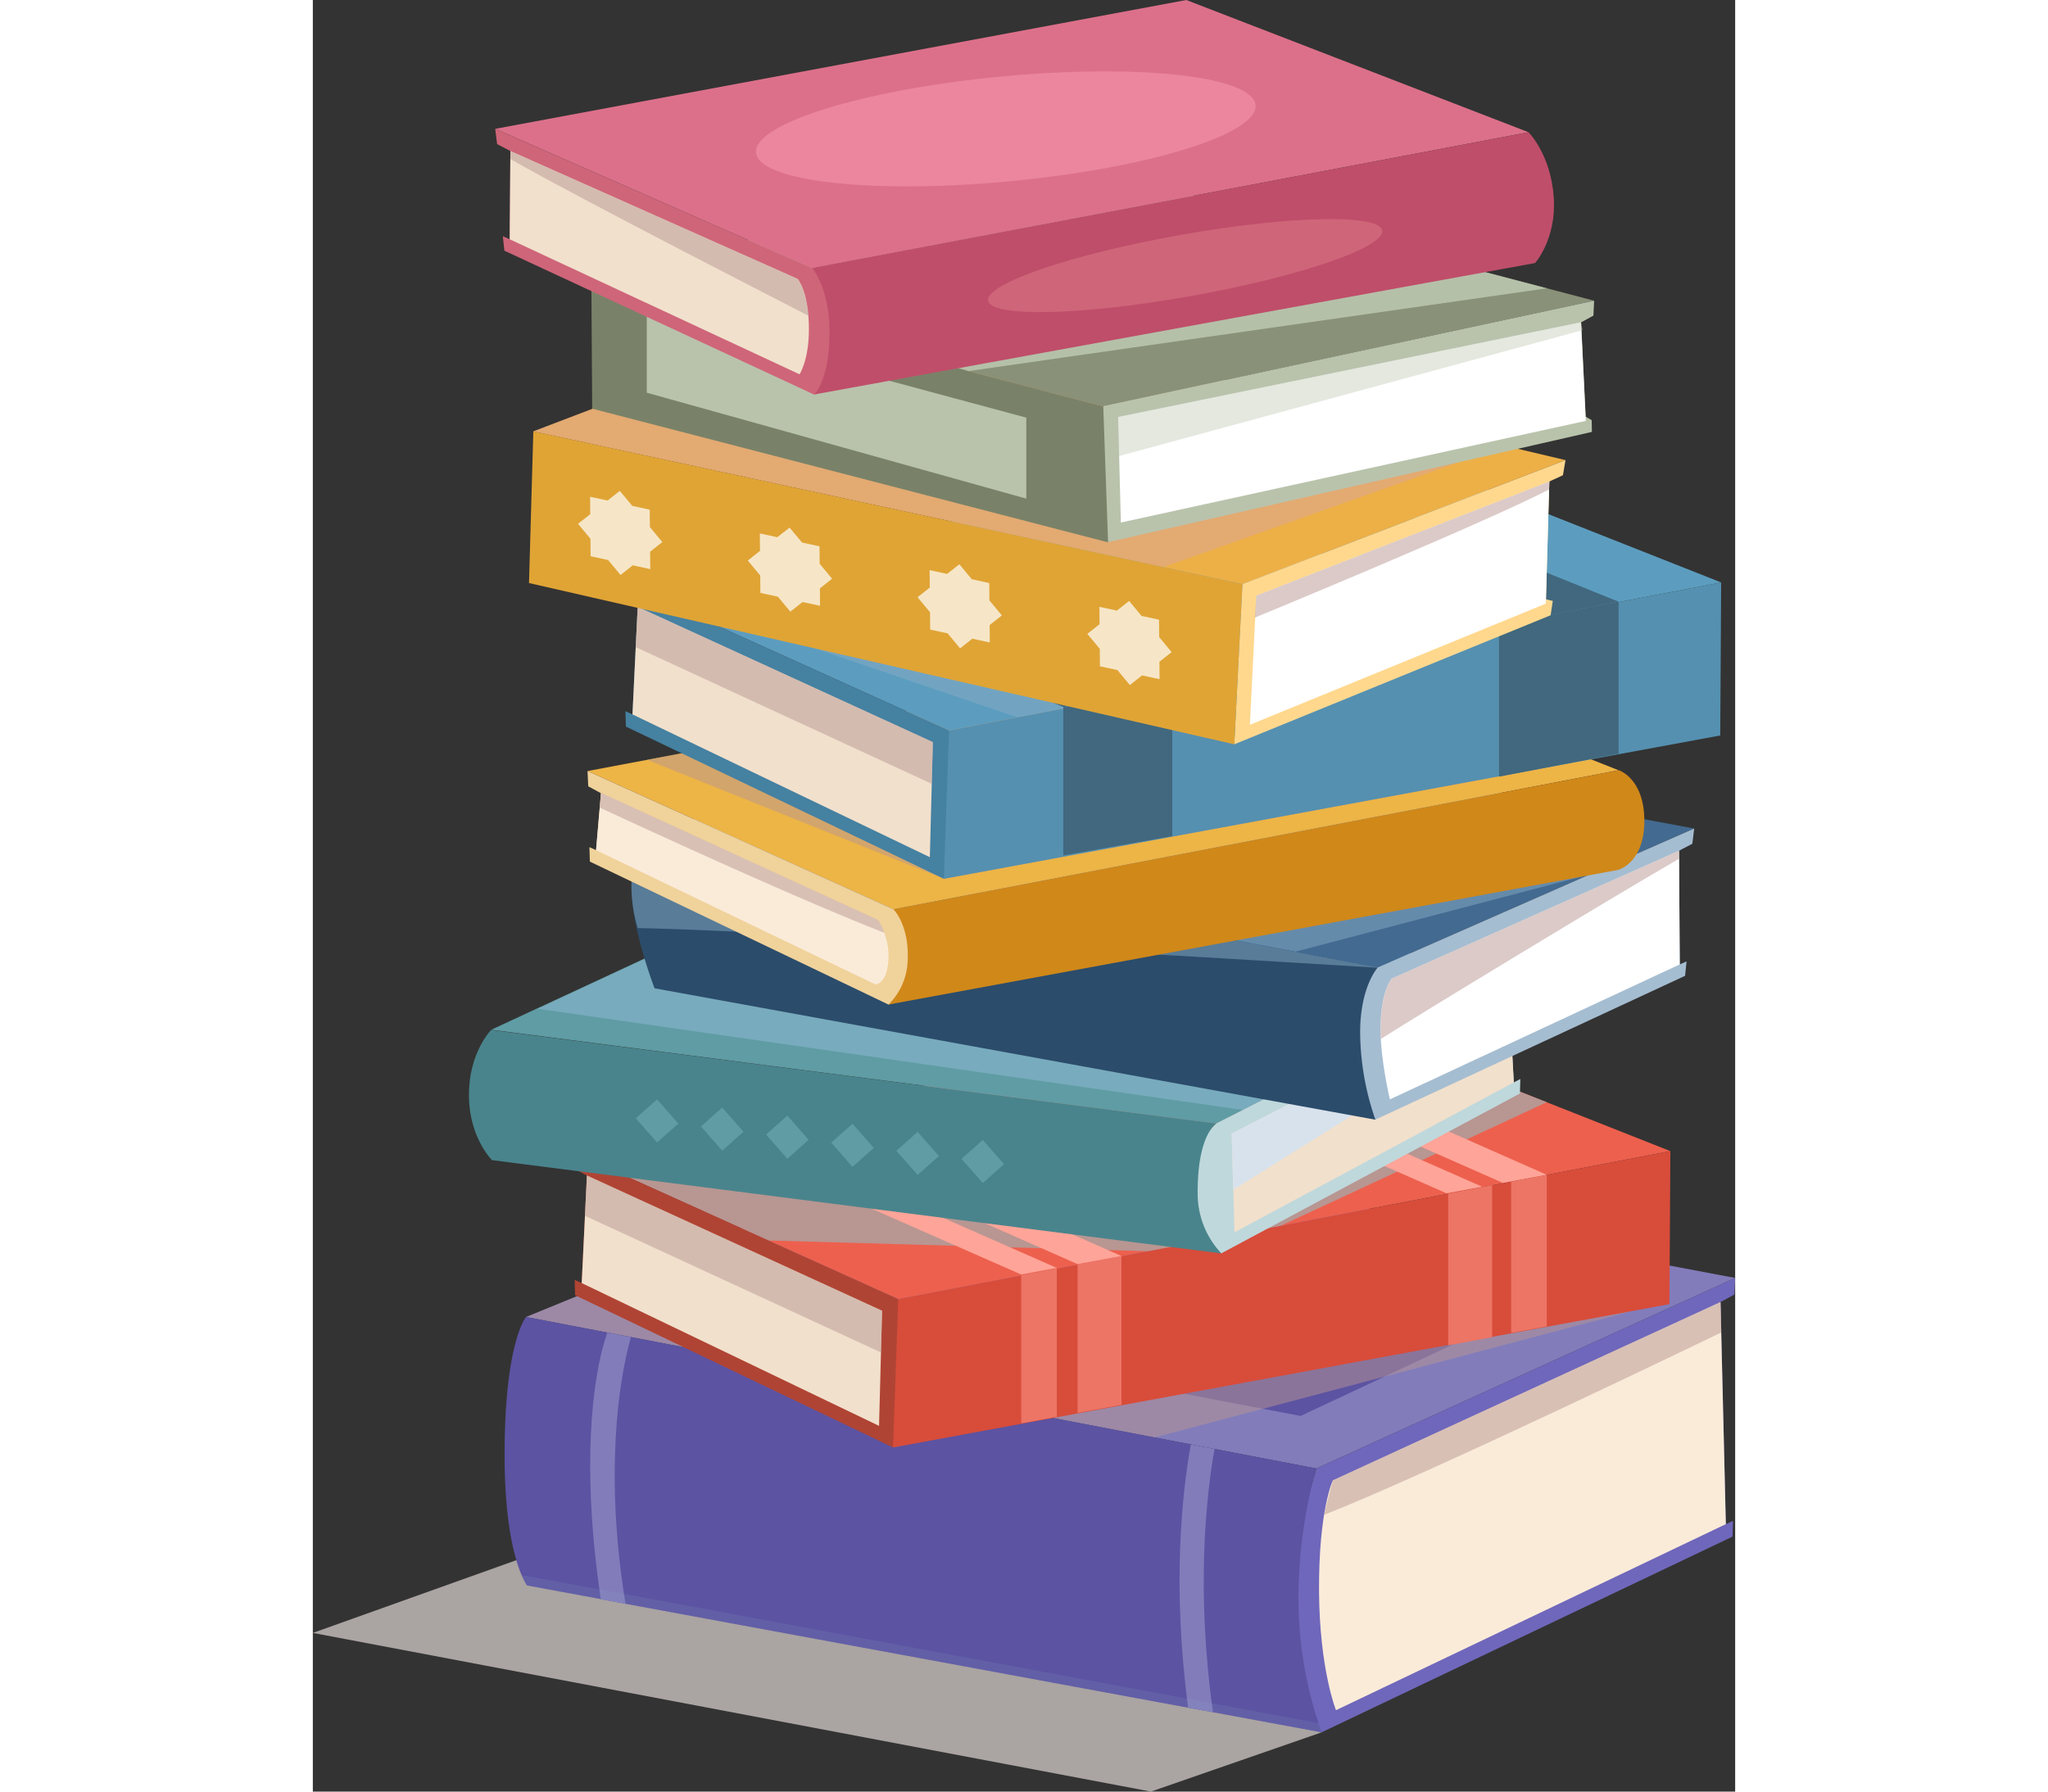 <svg width="400" height="350" xmlns="http://www.w3.org/2000/svg" viewBox="0 0 335.43 422.61">
    <rect x="0" y="0" width="335.43" height="422.61" fill="#333333" stroke="none"/>
    <defs>
        <style>
            .cls-1{isolation:isolate;}.cls-2{fill:#e8dedc;opacity:0.66;}.cls-11,.cls-18,.cls-2,.cls-21,.cls-23,.cls-35,.cls-42,.cls-43,.cls-6,.cls-8,.cls-9{mix-blend-mode:multiply;}.cls-3{fill:#827cbb;}.cls-4{fill:#5c53a2;}.cls-5{fill:#6f67bb;}.cls-11,.cls-6{fill:#b89692;}.cls-18,.cls-23,.cls-35,.cls-6,.cls-8{opacity:0.5;}.cls-7{fill:#faebd9;}.cls-23,.cls-9{fill:#88adc7;}.cls-9{opacity:0.28;}.cls-10{fill:#ed604e;}.cls-12{fill:#b04434;}.cls-13{fill:#d84c3a;}.cls-14{fill:#ed7566;}.cls-15{fill:#ffa498;}.cls-16{fill:#f1e0cc;}.cls-17{fill:#5f9ca4;}.cls-18{fill:#93bbd7;}.cls-19{fill:#bfd8dc;}.cls-20{fill:#49848c;}.cls-21{fill:#d8e2ec;}.cls-22{fill:#436a90;}.cls-24{fill:#a5bdd1;}.cls-25{fill:#2b4c6b;}.cls-26{fill:#fff;}.cls-27{fill:#edb446;}.cls-28{fill:#f0d29b;}.cls-29{fill:#d08819;}.cls-30{fill:#5c9dbf;}.cls-31{fill:#4581a1;}.cls-32{fill:#5590b0;}.cls-33{fill:#41687e;}.cls-34{fill:#edb047;}.cls-35{fill:#dba49e;}.cls-36{fill:#ffd88e;}.cls-37{fill:#e0a435;}.cls-38{opacity:0.72;}.cls-39{fill:#899178;}.cls-40,.cls-42,.cls-43{fill:#b9c3ac;}.cls-41{fill:#798268;}.cls-42{opacity:0.93;}.cls-43{opacity:0.38;}.cls-44{fill:#dc708a;}.cls-45{fill:#cf6579;}.cls-46{fill:#bf4e6a;}.cls-47{fill:#eb869e;}</style>
    </defs>
    <g class="cls-1">
        <g id="OBJECTS">
            <polygon class="cls-2"
                points="237.92 408.63 197.65 422.61 0 385.18 88.12 353.68 237.92 408.63" />
            <polygon class="cls-3"
                points="50.3 310.66 155.74 267.54 335.43 301.45 236.65 346.4 50.3 310.66" />
            <polygon class="cls-4"
                points="91.74 307.13 156.84 278.93 294.91 304.92 232.95 334 91.74 307.13" />
            <path class="cls-5"
                d="M401.33,357.25l-.19,3.92-3.27,1.77,1.26,52.38,1.69-.77-.1,3.71-96.91,46.17s-10.83-2.95-11.47-11.52c-.9-12.13,10.21-50.71,10.21-50.71Z"
                transform="translate(-65.9 -55.8)" />
            <polygon class="cls-6"
                points="50.3 310.66 155.74 267.54 311.29 309.22 198.48 339.08 50.3 310.66" />
            <path class="cls-4"
                d="M303.81,464.43l-25.63-4.74-5.86-1.07L139.64,434.11,133.81,433l-17.39-3.21s-5.3-6.77-5.3-30.79c0-26.67,5.07-32.57,5.07-32.57l19.16,3.68,5.58,1.07,132,25.32,5.59,1.06,24,4.61a117.29,117.29,0,0,0-4.19,31.55A95,95,0,0,0,303.81,464.43Z"
                transform="translate(-65.9 -55.8)" />
            <path class="cls-7"
                d="M399.13,415.32l-91.94,43.89s-3.85-9.53-4-27.94C303.08,412,306.45,405,306.45,405l91.42-42.06Z"
                transform="translate(-65.9 -55.8)" />
            <path class="cls-6"
                d="M304.39,413.12c.47-2.28,2.06-8.12,2.06-8.12l91.42-42.06.21,7.16S329.2,403.45,304.39,413.12Z"
                transform="translate(-65.9 -55.8)" />
            <path class="cls-3"
                d="M278.18,459.69l-5.86-1.07c-3.8-28.74-1.46-50.43.63-62.09l5.59,1.06C276.53,409.1,274.19,431,278.18,459.69Z"
                transform="translate(-65.9 -55.8)" />
            <path class="cls-3"
                d="M139.64,434.11c-4.95-30.29-1.68-52.64,1.29-62.9l-5.58-1.07c-3.66,10.38-6.14,32.06-1.54,62.89Z"
                transform="translate(-65.9 -55.8)" />
            <g class="cls-8">
                <path class="cls-9"
                    d="M115.13,427.37a11.78,11.78,0,0,0,1.29,2.45L133.81,433l5.83,1.08,132.68,24.51,5.86,1.07,25.63,4.74s-.29-.76-.74-2.14C303.07,462.29,117.17,427.58,115.13,427.37Z"
                    transform="translate(-65.9 -55.8)" />
            </g>
            <polygon class="cls-10"
                points="320.15 271.53 236.84 238.59 61.25 271.73 138.06 306.45 320.15 271.53" />
            <polygon class="cls-11"
                points="291 260 236.84 238.59 61.25 271.73 107.44 292.61 214.26 295.64 291 260" />
            <path class="cls-12"
                d="M127.15,327.53l.19,3.83,3.19,1.73-1.23,25.37-1.65-.76.1,3.63,75,35.91s3.14-1.52,3.76-9.9c.87-11.85-2.53-25.09-2.53-25.09Z"
                transform="translate(-65.9 -55.8)" />
            <polygon class="cls-13"
                points="138.06 306.45 136.83 341.44 319.93 307.63 320.15 271.53 138.06 306.45" />
            <polygon class="cls-14"
                points="175.46 299.2 167.06 300.81 167.06 335.74 175.46 334.19 175.46 299.2" />
            <polygon class="cls-14"
                points="190.7 296.28 180.35 298.26 180.35 333.28 190.7 331.37 190.7 296.28" />
            <polygon class="cls-15"
                points="97.57 264.76 89.17 266.37 167.06 300.64 175.46 299.09 97.57 264.76" />
            <polygon class="cls-15"
                points="112.81 261.84 102.47 263.82 180.35 298.19 190.7 296.28 112.81 261.84" />
            <polygon class="cls-15"
                points="197.87 245.6 189.47 247.21 267.36 281.48 275.76 279.93 197.87 245.6" />
            <polygon class="cls-15"
                points="213.12 242.68 202.77 244.66 280.65 279.03 291 277.12 213.12 242.68" />
            <polygon class="cls-14"
                points="291 277.12 282.6 278.73 282.6 314.42 291 312.87 291 277.12" />
            <polygon class="cls-14"
                points="278.11 279.56 267.76 281.55 267.76 317.34 278.11 315.43 278.11 279.56" />
            <polygon class="cls-16"
                points="63.41 302.66 133.53 336.34 134.25 309.19 64.64 277.29 63.41 302.66" />
            <polygon class="cls-6"
                points="64.18 286.79 133.99 319.03 134.25 309.19 64.64 277.29 64.18 286.79" />
            <polygon class="cls-17"
                points="42.08 242.9 120.33 206.54 285.24 228.34 213.1 265.02 42.08 242.9" />
            <polygon class="cls-18"
                points="53.01 237.96 120.33 206.54 285.24 228.34 219.37 261.84 53.01 237.96" />
            <path class="cls-19"
                d="M351.14,284.13l-.18,3.62-3,1.79,1.16,21.58,1.55-.8-.1,3.42-70.41,37.7s-10-2.13-10.53-10c-.82-11.08,9.37-20.65,9.37-20.65Z"
                transform="translate(-65.9 -55.8)" />
            <path class="cls-20"
                d="M279,320.82s-4.55,2.52-4.43,16.64a20.52,20.52,0,0,0,5.59,14l-172-22s-5.35-5.26-5.44-15.13c-.09-10.19,5.23-15.58,5.23-15.58Z"
                transform="translate(-65.9 -55.8)" />
            <polygon class="cls-17"
                points="81.18 259.34 76.16 263.79 81.18 269.5 86.2 265.04 81.18 259.34" />
            <polygon class="cls-17"
                points="96.54 261.25 91.53 265.71 96.54 271.42 101.56 266.96 96.54 261.25" />
            <polygon class="cls-17"
                points="111.91 263.16 106.89 267.62 111.91 273.33 116.92 268.87 111.91 263.16" />
            <polygon class="cls-17"
                points="127.27 265.07 122.25 269.53 127.27 275.24 132.29 270.78 127.27 265.07" />
            <polygon class="cls-17"
                points="142.63 266.99 137.62 271.45 142.63 277.15 147.65 272.69 142.63 266.99" />
            <polygon class="cls-17"
                points="158 268.9 152.98 273.36 158 279.07 163.01 274.61 158 268.9" />
            <polygon class="cls-16"
                points="283.22 255.32 217.36 290.68 216.69 267.4 282.06 233.74 283.22 255.32" />
            <polygon class="cls-21"
                points="283.22 239.28 217.07 280.64 216.69 267.4 282.06 233.74 283.22 239.28" />
            <polygon class="cls-22"
                points="82.08 196.24 162.8 165.05 325.77 195.44 251.05 228.28 82.08 196.24" />
            <polygon class="cls-23"
                points="82.08 196.24 162.8 165.05 311.29 192.76 301.19 206.25 231.78 224.47 82.08 196.24" />
            <path class="cls-24"
                d="M391.67,251.24l-.44,3.59-3.14,1.64.17,26.82,1.61-.71-.35,3.4-73.08,33.94s-9.76-8.65-9.76-16.5c0-11.11,10.27-19.34,10.27-19.34Z"
                transform="translate(-65.9 -55.8)" />
            <path class="cls-25"
                d="M317,284.08s-4.11,4.5-4.11,15.24a63.73,63.73,0,0,0,3.6,20.6l-170-31s-6.05-15.59-5.41-25.44C141.69,253.31,148,252,148,252Z"
                transform="translate(-65.9 -55.8)" />
            <path class="cls-23"
                d="M317,284.08,148,252s-6.28,1.28-6.94,11.46a34.43,34.43,0,0,0,1.47,11.27C173.24,275.19,317,284.08,317,284.08Z"
                transform="translate(-65.9 -55.8)" />
            <path class="cls-26"
                d="M388.26,283.29,319.9,315.13s-2.21-9.3-2.21-16.59c0-9,2.66-11.91,2.66-11.91l67.74-30.16Z"
                transform="translate(-65.9 -55.8)" />
            <path class="cls-6"
                d="M388.11,258.36l0-1.89-67.74,30.16s-2.66,2.92-2.66,11.91c0,.83,0,1.59.08,2.32C325.65,295.82,372.45,267.37,388.11,258.36Z"
                transform="translate(-65.9 -55.8)" />
            <polygon class="cls-27"
                points="307.94 181.69 229.69 150.76 64.78 181.88 136.92 214.49 307.94 181.69" />
            <polygon class="cls-6"
                points="293.84 180.52 229.69 150.76 78.85 179.23 148.81 207.3 293.84 180.52" />
            <polygon class="cls-26"
                points="276.23 180.51 225.1 159.14 162.81 171.03 210.37 193.42 276.23 180.51" />
            <path class="cls-28"
                d="M130.68,237.68l.17,3.6,3,1.63-1.16,13.43-1.56-.71.1,3.41,70.42,33.72s9.94-2.7,10.52-10.56c.83-11.14-9.36-11.91-9.36-11.91Z"
                transform="translate(-65.9 -55.8)" />
            <path class="cls-29"
                d="M202.82,270.29s4,3.92,3.32,12.82a15.22,15.22,0,0,1-4.48,9.65l172-31.75s6.16-1.49,6.25-11.37c.09-10.19-6-12.15-6-12.15Z"
                transform="translate(-65.9 -55.8)" />
            <path class="cls-7"
                d="M132.7,256.34,198.56,288s3.1,0,3.1-6.94a15.94,15.94,0,0,0-2.43-8.18l-65.37-30Z"
                transform="translate(-65.9 -55.8)" />
            <path class="cls-6"
                d="M200.69,275.83a15,15,0,0,0-1.46-3l-65.37-30-.3,3.47S177.92,267,200.69,275.83Z"
                transform="translate(-65.9 -55.8)" />
            <polygon class="cls-30"
                points="332.13 137.39 248.81 104.45 73.23 137.59 150.04 172.31 332.13 137.39" />
            <polygon class="cls-23"
                points="286.71 146.53 203.4 113.6 73.23 137.59 166.2 169.21 286.71 146.53" />
            <path class="cls-31"
                d="M139.13,193.39l.18,3.83,3.2,1.73-1.23,25.37-1.66-.76.11,3.63,75,35.91s3.14-1.52,3.76-9.9c.88-11.85-2.53-25.09-2.53-25.09Z"
                transform="translate(-65.9 -55.8)" />
            <polygon class="cls-32"
                points="150.04 172.31 148.81 207.3 331.91 173.49 332.13 137.39 150.04 172.31" />
            <polygon class="cls-33"
                points="202.68 162.14 176.98 166.76 176.98 201.78 202.68 197.23 202.68 162.14" />
            <polygon class="cls-33"
                points="307.94 141.93 279.74 147.41 279.74 183.2 307.94 177.79 307.94 141.93" />
            <polygon class="cls-33"
                points="202.68 162.14 176.98 166.76 94.83 132.73 120.53 128.19 202.68 162.14" />
            <polygon class="cls-33"
                points="307.94 141.93 279.74 147.41 197.59 114.15 225.79 108.74 307.94 141.93" />
            <polygon class="cls-16"
                points="75.38 168.52 145.51 202.2 146.22 175.05 76.61 143.15 75.38 168.52" />
            <polygon class="cls-6"
                points="76.15 152.65 145.96 184.89 146.22 175.05 76.61 143.15 76.15 152.65" />
            <polygon class="cls-34"
                points="52 101.76 134.07 70.44 295.42 108.53 219.23 137.79 52 101.76" />
            <polygon class="cls-35"
                points="52 101.76 134.07 70.44 281.08 105.17 200.57 133.77 52 101.76" />
            <polygon class="cls-36"
                points="295.42 108.53 294.81 112.1 291.6 113.58 290.78 142.39 290.71 141.34 292.42 141.75 291.91 145.13 217.31 175.57 219.23 137.79 295.42 108.53" />
            <polygon class="cls-37"
                points="219.23 137.79 217.31 175.57 50.98 137.53 52 101.76 219.23 137.79" />
            <g class="cls-38">
                <polygon class="cls-26"
                    points="79.54 130.14 82.42 127.86 79.49 124.33 79.45 120.22 75.33 119.33 72.39 115.79 69.51 118.07 65.39 117.18 65.42 121.29 62.54 123.56 65.48 127.1 65.51 131.21 69.63 132.1 72.57 135.63 75.46 133.35 79.58 134.25 79.54 130.14" />
                <polygon class="cls-26"
                    points="119.58 138.79 122.46 136.51 119.52 132.98 119.49 128.87 115.37 127.98 112.43 124.45 109.54 126.72 105.42 125.83 105.46 129.94 102.58 132.22 105.51 135.75 105.55 139.86 109.67 140.75 112.61 144.28 115.49 142.01 119.61 142.9 119.58 138.79" />
                <polygon class="cls-26"
                    points="159.61 147.44 162.5 145.17 159.56 141.63 159.52 137.53 155.4 136.63 152.47 133.1 149.58 135.38 145.46 134.49 145.5 138.59 142.61 140.87 145.55 144.41 145.59 148.51 149.71 149.4 152.64 152.94 155.53 150.66 159.65 151.55 159.61 147.44" />
                <polygon class="cls-26"
                    points="199.65 156.1 202.53 153.82 199.6 150.29 199.56 146.18 195.44 145.29 192.5 141.75 189.62 144.03 185.5 143.14 185.53 147.25 182.65 149.52 185.59 153.06 185.62 157.17 189.74 158.06 192.68 161.59 195.57 159.32 199.69 160.21 199.65 156.1" />
            </g>
            <polygon class="cls-26"
                points="290.78 142.39 220.99 170.96 222.5 140.5 291.6 113.58 290.78 142.39" />
            <path class="cls-6"
                d="M357.43,171.27l.07-1.89L288.4,196.3l-.35,5.19S341.36,179.53,357.43,171.27Z"
                transform="translate(-65.9 -55.8)" />
            <polygon class="cls-39"
                points="65.67 64.22 184.4 40.02 302.17 70.93 186.41 95.86 65.67 64.22" />
            <polygon class="cls-40"
                points="111.25 65.68 184.42 50.54 235.25 64.22 162.81 79.81 111.25 65.68" />
            <path class="cls-40"
                d="M368.07,126.73l-.17,3.52L365,131.83l1.13,23.25-.05-1,1.41.83.06,2.77-114.08,26s-2.88-1.39-3.45-9.07c-.8-10.87,2.32-23,2.32-23Z"
                transform="translate(-65.9 -55.8)" />
            <polygon class="cls-41"
                points="186.41 95.86 187.54 127.93 65.88 96.4 65.67 64.22 186.41 95.86" />
            <polygon class="cls-40"
                points="78.75 74.4 168.26 98.52 168.26 117.62 78.75 92.63 78.75 74.4" />
            <polygon class="cls-42"
                points="73.86 62.55 184.4 40.02 291.03 68.01 154.63 87.53 73.86 62.55" />
            <polygon class="cls-26"
                points="300.2 99.28 190.56 123.26 189.91 98.37 299.07 76.03 300.2 99.28" />
            <polygon class="cls-43"
                points="299.49 77.87 189.91 107.63 189.91 98.37 299.07 76.03 299.49 77.87" />
            <polygon class="cls-44"
                points="286.71 31.19 205.99 0 43.02 30.39 117.73 63.23 286.71 31.19" />
            <path class="cls-45"
                d="M108.91,86.19l.45,3.6,3.13,1.63-.16,20.82-1.62-.71.36,3.4,73.07,33.95s6.63-2.16,6-13.11c-.79-13.09-6.49-16.74-6.49-16.74Z"
                transform="translate(-65.9 -55.8)" />
            <path class="cls-46"
                d="M183.63,119s4.12,4.51,4.12,15.24c0,11.27-3.61,14.61-3.61,14.61l170-31s5.06-5.59,4.41-15.44C357.89,92.27,352.61,87,352.61,87Z"
                transform="translate(-65.9 -55.8)" />
            <path class="cls-16"
                d="M112.33,112.24l68.35,31.85s2.21-3.31,2.21-10.6c0-9-2.66-11.91-2.66-11.91L112.49,91.42Z"
                transform="translate(-65.9 -55.8)" />
            <path class="cls-6"
                d="M112.47,93.31l0-1.89,67.74,30.16s2,2.21,2.54,8.68C182.77,130.26,128.13,102.32,112.47,93.31Z"
                transform="translate(-65.9 -55.8)" />
            <ellipse class="cls-45" cx="271.62" cy="118.43" rx="47.2" ry="7.31"
                transform="translate(-82.47 -6.26) rotate(-10.11)" />
            <ellipse class="cls-47" cx="229.32" cy="86.19" rx="59.17" ry="12.39"
                transform="translate(-73.05 -33.62) rotate(-5.45)" />
        </g>
    </g>
</svg>